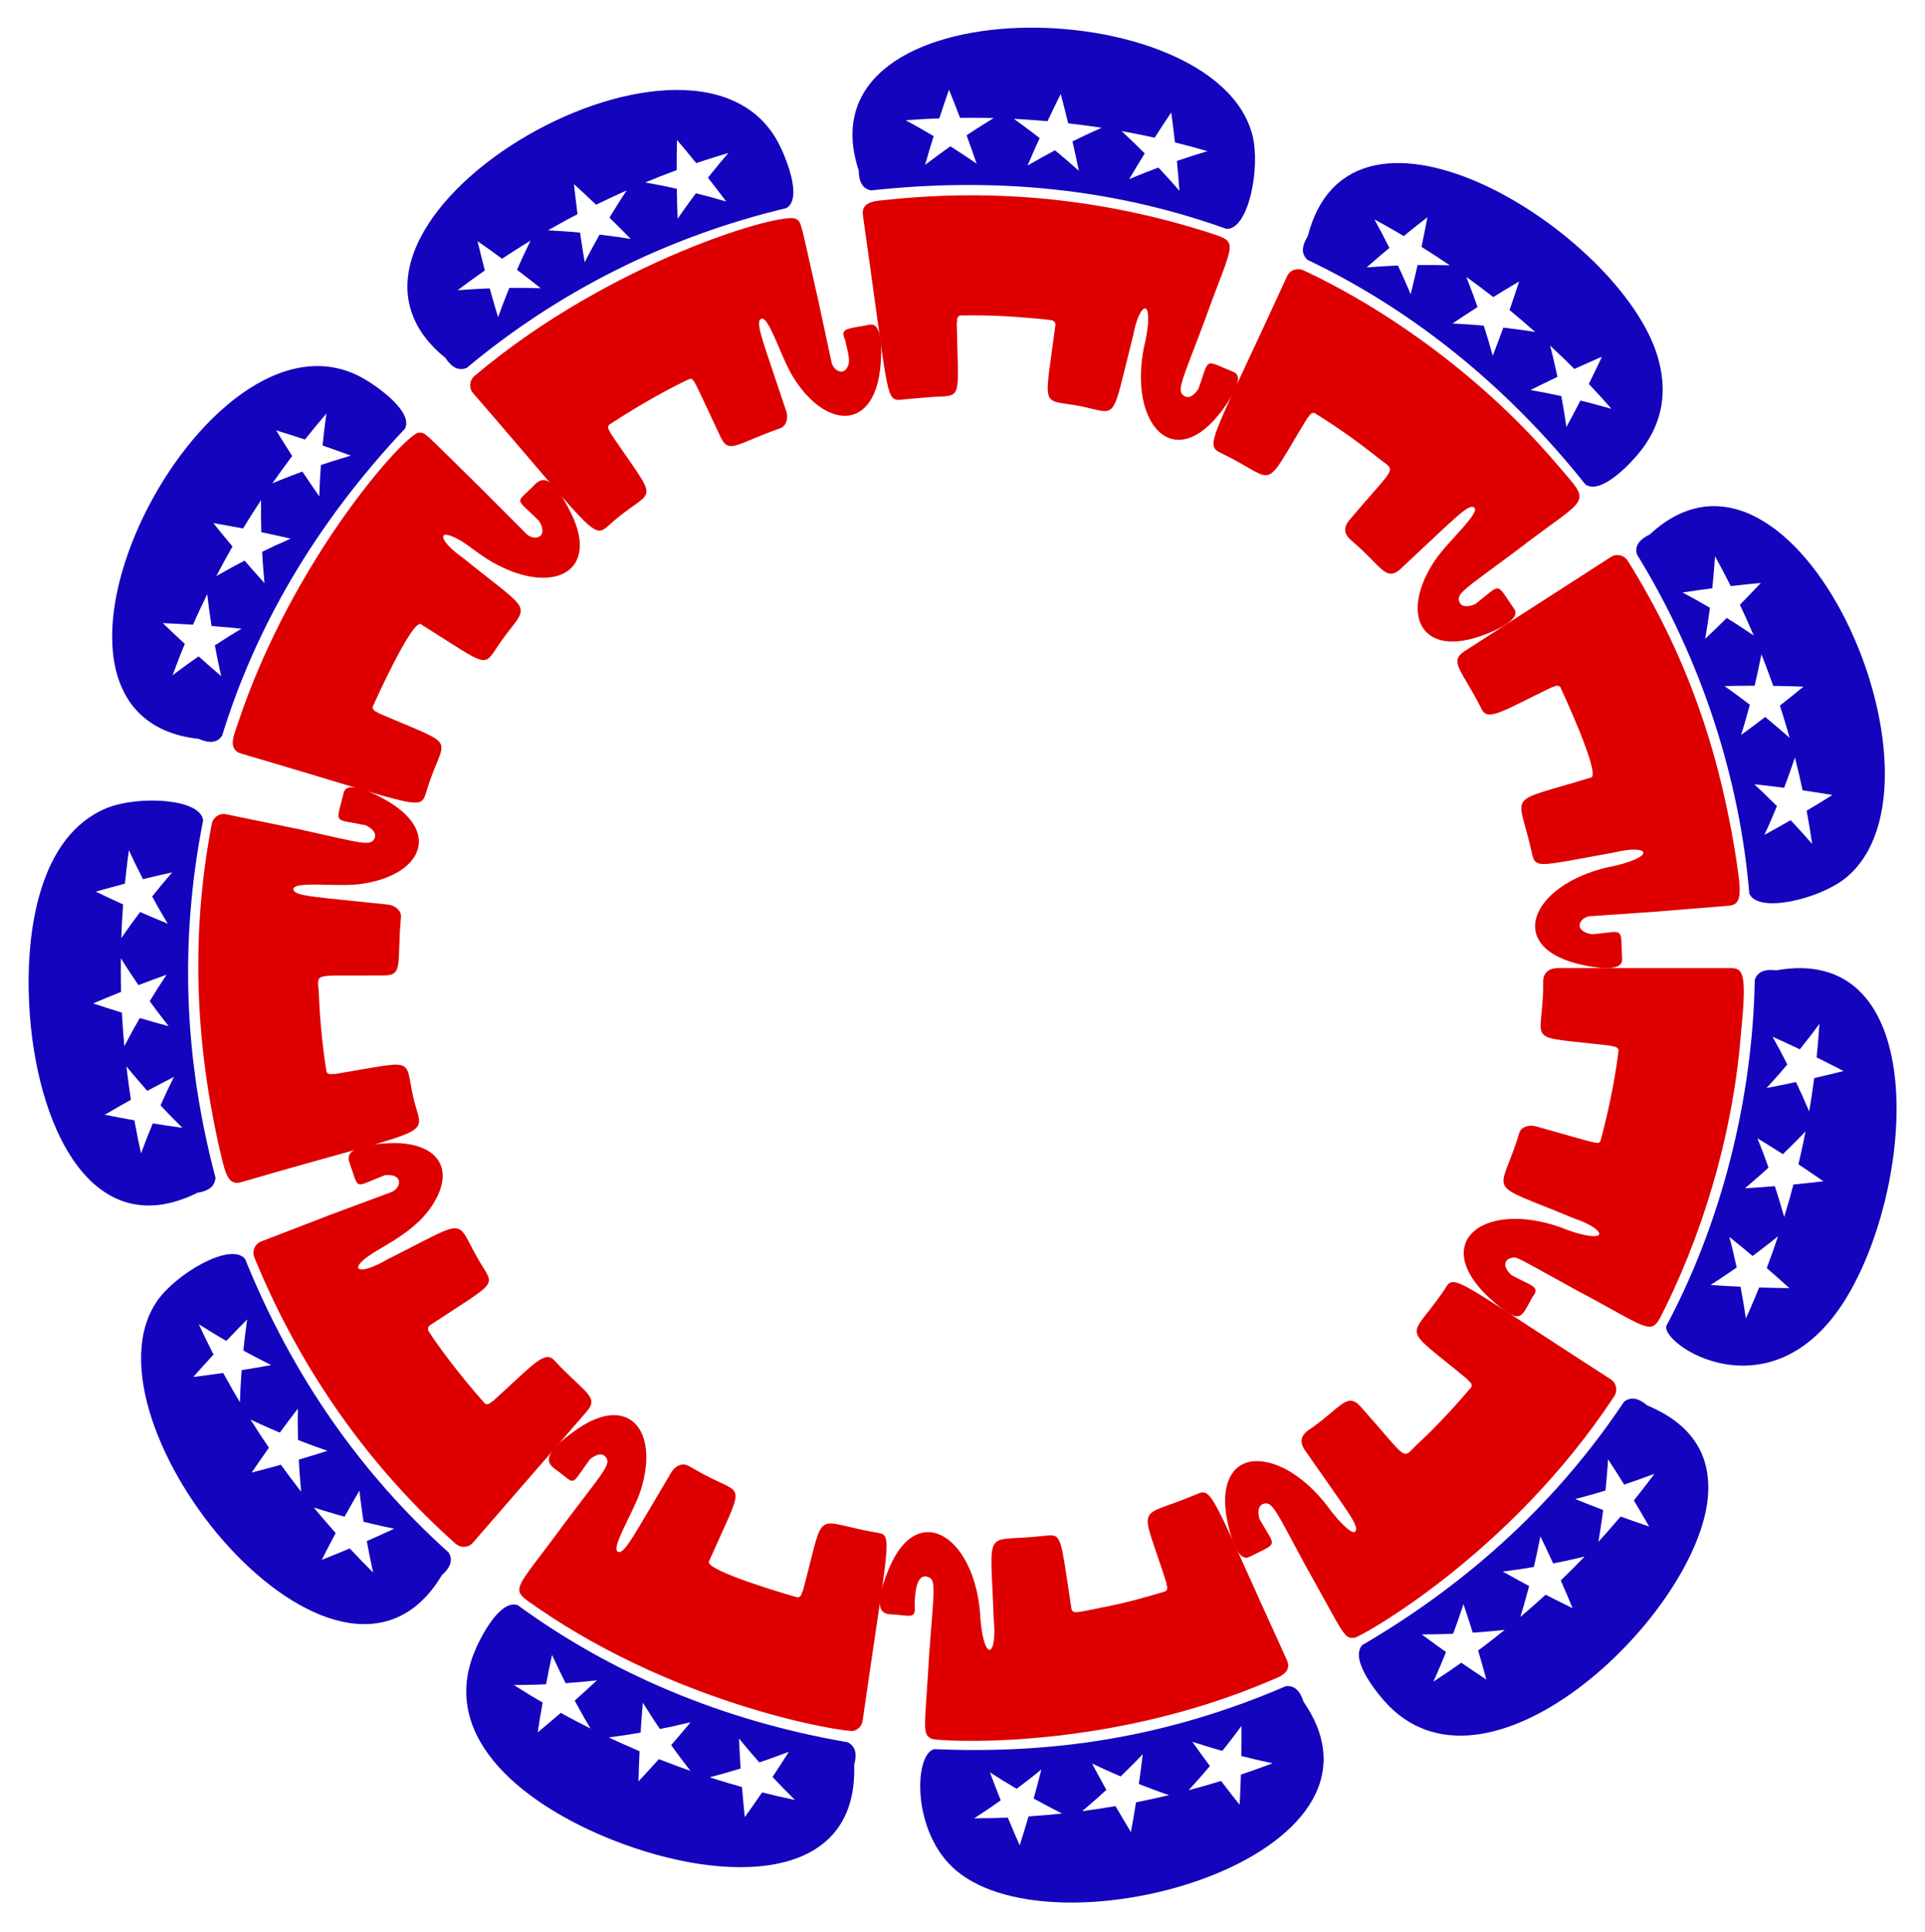 <?xml version="1.0" encoding="UTF-8"?>
<!DOCTYPE svg  PUBLIC '-//W3C//DTD SVG 1.1//EN'  'http://www.w3.org/Graphics/SVG/1.1/DTD/svg11.dtd'>
<svg enable-background="new 0 0 1643.337 1648.936" version="1.1" viewBox="0 0 1643.3 1648.9" xml:space="preserve" xmlns="http://www.w3.org/2000/svg">

	
		<path d="m1308.3 1107c7.036-8.698-0.889-9.245-17.906-18.428-8.875-8.19-5.472-13.955 0.407-14.856 4.843-0.737 2.224-1.311 58.403 29.537l9e-3 -0.062c65.221 34.788 59.734 38.381 72.841 12.037 36.607-74.788 58.068-157.41 63.963-231.12 4.872-49.265 3.29-57.716-7.872-57.685l-148.48-0.025c-6.576 0.021-12.221 3.439-12.3 11.063 0.452 56.24-20.733 45.812 58.752 55.356l-0.028 0.372c3.693 0.105 5.188 1.404 5.636 3.282-1.275 11.368-5.811 41.984-15.305 77.064-2.001 3.962-0.251 3.316-55.203-12.045-6.173-1.723-12.817 0.605-14.298 5.599-16.433 55.522-32.43 40.052 46.704 72.955 28.494 9.646 30.521 22.354-4.425 10.317-70.759-29.104-123.97 10.204-62.94 61.896 22.194 18.805 22.319 12.29 32.037-5.255z" fill="#DE0000"/>
		<path d="m1422.4 1132c45.741-85.578 73.645-190.17 75.59-295.59 2.055-5.946 7.133-9.536 18.336-8.101 124.6-22.288 119.98 160 69.363 262.16-61.646 126.06-166.74 59.807-163.29 41.528zm110.76-208.3c4.696 9.876 6.968 14.984 11.264 25.033 2.428-14.648 1.671-9.759 4.285-28.446 9.127-2.084 17.619-4.139 25.047-6.017-7.216-3.757-15.687-8.046-22.988-11.636 0.486-4.295 1.685-17.5 2.397-28.641-3.738 5.058-6.307 8.661-16.715 21.736-7.321-3.466-15.896-7.407-23.299-10.706 5.346 9.568 7.965 14.455 12.618 23.634-3.486 4.119-6.678 7.983-17.71 20.092 7.948-1.503 17.196-3.364 25.101-5.049zm-18.041 88.865c2.257 6.959 3.661 11.127 7.979 26.287 4.915-16.536 3.249-10.656 7.866-27.692 10.473-1.018 17.818-1.827 25.636-2.772-6.694-4.66-14.532-9.986-21.331-14.49 1.376-5.753 4.047-17.731 6.048-28.138-3.397 3.558-7.16 7.591-19.343 19.462-6.835-4.383-14.827-9.378-21.759-13.599 4.218 10.549 4.991 12.458 9.507 25.069-5.951 5.536-15.869 14.054-20.123 17.679 8.017-0.473 17.373-1.135 25.52-1.806zm-29.275 85.845c1.755 9.215 3.127 17.784 4.56 27.095 6.188-13.79 9.676-22.462 11.312-26.466 7.78 0.26 17.818 0.494 25.815 0.552-6.043-5.476-13.158-11.778-19.331-17.119 3.431-9.042 7.422-20.401 9.632-27.127-7.033 5.718-19.37 15.156-21.691 16.823-5.847-4.911-12.734-10.591-19.836-16.277 1.352 5.198 2.645 9.907 6.234 26.09-4.356 3.095-15.77 10.79-22.274 14.931 8.372 0.607 17.228 1.116 25.579 1.498z" fill="#1504BD"/>
	
	
		<path d="m1066.3 1329.1c26-12.983 22.682-7.575 8.832-32.545-2.051-7.831-0.022-11.686 3.121-12.743 8.271-2.839 10.599 5.662 38.498 56.83l0.042-0.047c30.686 54.688 30.365 58.585 39.735 57.444 4.434-0.578 131.98-70.197 221.4-205.99 3.264-4.958 1.98-11.5-2.864-14.6-145.41-93.672-132.25-90.494-143.71-74.044-28.896 41.816-36.398 26.1 22.023 74.559l-0.231 0.294c3.051 2.094 3.588 3.984 2.922 5.785-18.884 22.327-36.561 40.1-45.608 48.281-14.566 13.572-6.062 16.617-49.002-31.671-11.345-12.748-17.38 1.26-41.721 18.305-2.714 1.976-13.836 7.391-5.745 19.057 35.269 50.807 46.469 64.369 43.229 69.095-3.084 4.463-16.877-12.04-20.34-16.411-12.181-17.397-30.225-34.587-49.622-40.955-31.372-10.071-46.016 11.626-40.13 45.347 1.982 11.333 8.515 39.016 19.17 34.008z" fill="#DE0000"/>
		<path d="m1162.9 1404.3c94.769-55.311 168.92-125.92 223.46-207.71 4.936-3.897 11.143-4.174 19.787 3.101 35.177 14.66 54.662 39.432 51.915 76.969-7.338 99.132-183.94 270.06-272.8 179.16-8.235-8.427-33.71-38.871-22.364-51.517zm205.69-115.28c-0.985 7.719-3.032 21.176-4.086 27.131 3.32-3.574 11.104-12.311 18.963-21.6 6.873 2.508 14.75 5.295 24.364 8.573-4.046-7.084-8.855-15.287-13.063-22.282 6.746-8.384 14.269-18.205 17.584-22.743-6.912 2.631-19.576 7.146-25.847 9.197-5.096-8.197-9.387-14.921-13.775-21.63-0.185 3.036-0.488 9.292-2.178 26.725-7.447 2.2-18.293 5.357-25.816 7.237 8.119 3.315 15.286 6.125 23.854 9.392zm-63.22 64.88c-4.142 15.514-5.476 19.716-7.507 26.372 8.732-7.39 17.926-15.612 21.57-18.997 7.239 3.731 15.725 7.983 23.049 11.549-3.385-8.225-6.876-16.413-10.107-23.718 12.583-12.322 8.265-8.003 20.311-20.337-16.004 3.753-19.86 4.452-26.82 5.829-3.161-6.932-6.78-14.647-10.888-23.158-0.27 1.434-2.852 14.58-5.588 26.183-10.211 1.709-16.122 2.618-26.502 3.936 7.056 3.979 15.334 8.522 22.482 12.341zm-70.954 56.337c-3.68 9.064-4.829 11.967-10.775 25.244 13.679-8.997 9.233-6.015 23.813-16.12 6.511 4.505 14.761 10.023 21.394 14.36-2.091-7.732-4.669-16.864-7.008-24.793 1.001-0.719 10.199-7.573 22.701-17.638-9.029 0.962-12.683 1.382-27.321 2.422-2.406-7.732-5.311-16.706-7.895-24.385-4.304 13.069-5.349 15.82-8.846 25.286-4.089 0.17-9.933 0.484-26.77 0.582 6.486 4.828 14.108 10.364 20.707 15.042z" fill="#1504BD"/>
	
	
		<path d="m764.65 1378.3c11.262 0.982 17.627 3.68 16.133-7.315 0.264-4.091-0.333-27.769 10.566-25.078 8.437 2.086 5.934 9.643 1.677 68.636l0.06-0.017c-3.718 62.056-6.123 65.835 2.37 69.809 4.348 1.997 146.94 11.65 290.82-50.442 4.602-2.012 17.254-5.965 12.287-16.819-64.611-141.32-63.242-147.61-76.83-141.64-52.9 22.616-48.818 3.921-25.82 76.362l-0.35 0.129c1.433 3.405 0.872 5.304-0.649 6.491-30.439 9.068-39.371 10.891-64.362 15.859-12.756 2.522-14.538 2.881-15.83-0.605-10.344-66.606-7.348-64.233-25.45-62.424-50.686 5.766-43.773-10.879-40.945 71.918 3.048 29.814-7.661 37.176-11.262 0.268-2.707-70.261-52.867-104.68-78.059-44.83-17.985 42.772-1.343 39.1 5.647 39.699z" fill="#DE0000"/>
		<path d="m797.43 1493.1c98.695 4.303 196.2-8.904 300.32-53.754 8.281-0.779 12.543 5.364 15.002 13.309 91.491 132.16-208.52 218.1-296.35 144.2-38.039-31.691-36.5-98.964-18.972-103.76zm235.4 14.462c-6.357 7.498-8.31 9.845-18.139 20.625 15.827-4.276 10.714-2.845 27.685-7.891 5.835 7.648 10.886 14.102 15.861 20.316 0.442-8.264 0.837-17.743 1.081-25.752 4.444-1.448 16.134-5.534 27.103-9.699-6.613-1.4-11.113-2.29-26.741-6.191 0.126-8.218 0.161-17.656 0.098-25.644-6.503 8.838-9.517 12.783-16.301 21.282-3.086-0.87-8.962-2.434-25.631-7.793 4.656 6.608 10.172 14.244 14.984 20.747zm-88.376 20.344c-4.266 3.907-7.891 7.311-20.611 18.146 18.021-2.524 12.923-1.735 28.443-4.311 4.228 7.364 8.747 15.026 13.129 22.21 1.469-8.015 3.076-17.376 4.362-25.43 7.83-1.508 20.441-4.251 28.123-6.118-7.856-2.668-20.388-7.478-25.72-9.549 1.159-8.025 2.404-17.406 3.376-25.453-5.134 5.375-7.934 8.375-18.887 19.035-8.145-3.451-21.993-9.83-24.417-11.026 3.588 6.797 7.77 14.554 12.202 22.496zm-90.157 8.907c-3.954 2.798-8.248 5.926-22.695 15.394 18.903-0.241 13.187-0.09 28.701-0.682 5.257 12.659 8.762 20.489 10.187 23.707 2.431-7.645 5.211-16.735 7.541-24.68 8.783-0.563 22.643-1.789 28.636-2.469-7.586-3.77-21.024-10.946-24.268-12.772 2.048-7.392 4.355-15.995 6.582-24.803-4.456 3.62-8.157 6.702-21.132 16.482-4.238-2.415-20.021-12.18-22.797-14.042 3.262 8.713 6.414 16.81 9.245 23.865z" fill="#1504BD"/>
	
	
		<path d="m476.58 1256c15.574 11.844 10.34 12.304 27.096-10.323 6.276-5.101 10.676-4.906 12.908-2.432 5.958 6.441-0.616 11.804-35.793 58.569l0.06 0.018c-43.436 59.233-46.781 53.422-22.29 70.4 123.29 85.01 263.57 106.8 270 105.31 4.021-1.019 7.223-4.291 7.835-8.595 21.629-151.58 26.052-158.16 13.537-160.41-57.623-9.489-44.566-24.733-64.692 50.046l-0.363-0.084c-0.633 3.642-2.128 4.929-4.045 5.09-7.815-2.105-77.457-22.516-75.719-30.439 29.199-66.016 30.371-57.291 3.248-70.723-17.017-8.233-20.526-12.176-24.676-12.314-4.083-0.114-8.239 2.753-10.611 6.731-31.79 53.35-39.399 68.928-45.022 67.961-8.1-1.415 13.144-34.218 19.057-53.123 15.759-50.69-10.348-81.809-53.744-52.131-36.701 25.12-23.774 31.274-16.79 36.451z" fill="#DE0000"/>
		<path d="m441.94 1370.2c78.885 57.641 174 98.569 281.78 117.06 7.369 3.923 7.71 11.085 5.443 19.259 3.543 101.87-110.69 101.98-205.88 64.276-73.736-29.113-147.5-85.365-118.97-158.93 5.531-14.257 22.564-46.842 37.627-41.662zm190.3 139.43c-15.701 4.762-20.479 5.967-26.393 7.531 10.38 3.363 22.514 6.938 27.562 8.309 0.658 8.118 1.535 17.569 2.38 25.672 4.445-6.166 8.921-12.508 14.814-21.099 16.792 4.094 10.774 2.707 28.043 6.487-10.722-10.637-13.154-13.284-19.155-19.683 4.402-6.624 9.531-14.532 13.914-21.474-16.626 6.28-22.229 8.076-25.202 9.077-7.008-7.941-10.649-12.189-17.356-20.434 0.358 8.397 0.879 17.84 1.393 25.614zm-85.376-30.618c-11.169 1.91-15.961 2.638-27.145 4.113 12.509 5.841 7.501 3.588 26.255 11.788-0.469 10.265-0.745 18.472-0.92 25.737 5.472-5.843 11.878-12.839 17.385-18.999 19.24 7.333 14.07 5.443 26.995 9.996-6.753-8.675-8.377-10.73-16.483-21.958 5.218-6.014 11.324-13.213 16.566-19.546-14.3 3.432-17.929 4.128-26.165 5.791-3.7-5.463-6.24-9.103-14.601-22.466-0.692 8.069-1.385 17.465-1.887 25.544zm-80.734-41.257c-4.701 0.204-10.275 0.514-27.455 0.651 16.251 10.146 11.485 7.255 24.555 14.977-1.492 8.323-2.956 17.075-4.231 25.448 6.277-5.192 13.534-11.333 19.69-16.667 5.267 2.938 16.56 8.959 25.464 13.392-1.634-2.748-4.957-8.166-13.544-23.855 5.992-5.349 12.971-11.721 18.949-17.311-8.884 0.972-12.303 1.375-26.699 2.43-3.486-6.844-9.371-19.163-11.602-24.149-1.711 7.815-3.667 17.476-5.127 25.084z" fill="#1504BD"/>
	
	
		<path d="m298.26 992.23c8.767 24.593 3.067 21.33 30.176 11.038 15.977-1.809 14.441 10.272 6.155 14.162l-55.753 20.713 0.041 0.048-55.922 21.553c-5.36 2.047-8.073 8.243-5.781 13.721 40.378 98.843 101.03 181.53 171.66 244.23 4.439 3.94 11.092 3.601 14.848-0.754l97.297-112.15c10.905-12.657-2.268-16.001-27.874-43.636-8.133-8.8-17.748 3.56-52.706 35.248l-0.258-0.271c-2.505 2.724-4.451 2.987-6.138 2.071-22.588-25.473-39.941-49.174-47.814-61.367-1.325-2.02-1.036-3.792 0.442-5.268 59.438-39.333 55.908-32.375 42.728-54.7-22.041-37.228-6.582-37.861-79.049-1.604-19.461 11.441-30.246 10.387-21.46 1.607 12.38-12.346 48.313-23.157 64.171-54.951 14.269-28.455-3.849-47.147-39.127-46.128-14.764 0.434-40.733 2.706-35.637 16.444z" fill="#DE0000"/>
		<path d="m209.24 1074.7c40.252 99.657 98.743 183.21 173.89 250.69 3.152 5.444 2.542 11.631-5.884 19.154-87.361 146.65-315.18-130.97-242.84-234.32 15.959-22.939 62.654-50.451 74.831-35.522zm84.916 220.02c-9.949-2.74-24.064-7.121-26.29-7.877 0.799 1.002 7.935 9.684 18.705 21.825-3.499 6.529-7.669 14.499-11.928 22.9 7.588-3.004 16.376-6.597 23.898-9.774 7.081 7.599 15.283 15.957 20.025 20.617-2.168-9.58-5.035-24.317-5.451-26.877 8.683-3.817 16.54-7.391 23.368-10.582-4.733-0.978-9.925-1.984-26.142-5.94-0.311-1.874-2.316-15.634-3.52-26.572-4.295 7.337-8.487 14.703-12.665 22.28zm-55.297-71.774c-15.463-6.615-20.307-8.957-25.04-11.184 5.406 8.648 12.133 18.803 15.761 24.053-4.897 6.888-10.312 14.704-14.704 21.189 8.282-2.094 16.52-4.293 24.921-6.648 9.252 12.693 5.838 8.113 17.252 22.999-1.462-16.621-1.655-21.353-1.972-27.383 7.199-2.114 15.544-4.656 24.475-7.504-2.506-0.815-16.142-5.697-25.141-9.236-0.327-14.229-0.26-17.211-0.138-26.802-4.948 6.429-10.619 13.979-15.414 20.516zm-45.705-78.279c-9.748-5.679-13.923-8.231-23.448-14.281 6.069 13.002 3.879 8.448 12.552 25.894-6.861 7.459-12.419 13.653-17.242 19.131 8.076-0.981 17.471-2.23 25.527-3.396 9.9 17.748 7.213 13.082 14.252 24.988 0.405-10.923 0.486-13.649 1.486-27.404 7.99-1.278 17.285-2.875 25.25-4.339-13.132-6.539-16.347-8.329-23.768-12.365 0.645-6.281 1.035-10.74 3.241-26.593-5.709 5.739-12.278 12.498-17.85 18.365z" fill="#1504BD"/>
	
	
		<path d="m293.46 676.53c-6.744 27.963-9.718 21.966 18.804 27.972 7.178 3.556 8.934 7.651 7.641 10.708-3.336 8.014-10.561 4.441-68.231-8.133l8e-3 0.062-58.707-12.055c-5.652-1.178-11.115 2.605-12.236 8.435-17.629 92.081-14.207 181.66 5.328 271.34 5.548 22.814 7.007 38.107 19.772 34.325 175.02-51.275 154.93-35.324 146.73-73.585-7.263-33.48 3.014-30.286-67.408-18.655l-0.075-0.366c-3.577 0.931-5.369 0.102-6.313-1.577-2.918-17.466-5.683-42.809-6.542-66.078-0.697-19.913-8.667-15.491 56.03-16.285 16.196-0.205 10.483-10.054 14.029-49.943 0.48-5.371-5.06-9.871-11.199-10.532-61.301-6.575-79.088-6.999-80.505-12.546-2.054-8.025 36.283-2.325 56.206-4.858 51.738-6.592 70.619-42.973 24.895-70.451-9.534-5.735-35.348-19.19-38.224-7.778z" fill="#DE0000"/>
		<path d="m173.4 700.3c-20.735 105.08-15.723 205.7 10.538 304.91-0.475 8.363-7.051 11.634-15.292 12.931-91.121 45.327-138.52-58.535-143.73-160.6-3.244-62.674 8.462-144.14 66.287-167.76 26.406-10.816 80.148-8.356 82.193 10.516zm-47.675 230.89c-10.611-12.039-12.964-15.003-17.785-20.887 1.43 12.461 3.488 26.596 3.83 28.505-7.12 3.96-15.348 8.661-22.372 12.782 7.377 1.477 16.052 3.123 25.32 4.755 3.689 19.26 2.549 13.678 5.714 28.206 3.719-10.078 5.863-15.652 9.987-25.578 7.911 1.274 17.234 2.668 25.322 3.78-11.52-11.435-14.607-14.812-18.699-19.182 4.041-9.093 6.557-14.418 11.414-24.246-7.224 3.665-15.592 8.033-22.731 11.865zm-7.536-90.267c-9.064-13.343-10.982-16.504-15.012-22.919-0.161 13.223 0.131 27.206 0.198 28.701-7.555 3.019-16.317 6.636-23.805 9.827 6.971 2.339 15.147 4.996 24.501 7.91 1.285 20.338 0.848 14.662 2.091 28.661 4.828-9.297 7.599-14.344 13.155-24.068 7.763 2.287 16.83 4.848 24.647 6.958-9.954-12.748-12.104-15.833-16.118-21.376 5.947-9.71 6.99-11.434 14.388-22.579-7.63 2.72-16.479 5.991-24.045 8.885zm3.857-90.45c-7.325-14.43-8.871-17.91-11.999-24.669-1.687 12.096-3.264 26.519-3.416 28.553-7.879 2.05-17.027 4.542-24.857 6.771 6.617 3.196 14.795 7.051 23.323 10.929-1.234 19.438-0.973 14.137-1.526 28.686 6.493-9.342 9.19-13.081 16.071-22.218 7.408 3.24 16.086 6.919 23.574 9.992-8.359-14.05-10.621-18.318-13.307-23.233 6.276-7.896 9.949-12.31 17.113-20.613-7.911 1.741-17.112 3.88-24.976 5.802z" fill="#1504BD"/>
	
	
		<path d="m453.82 416.41c-13.894 13.669-13.944 8.203 6.38 28.285 8.344 13.91-3.47 17.36-10.345 11.527l-41.993-42.127-0.027 0.057c-46.329-45.359-44.346-44.996-50.272-44.843-10.93 0.335-107.6 106.99-154.6 248.47-2.843 8.759-9.309 21.968 2.94 25.522 160.72 47.147 152.35 50.01 158.75 30.381 14.463-47.554 30.002-34.084-42.195-65.189l0.137-0.347c-3.516-1.15-4.569-2.812-4.446-4.728 3.231-7.394 33.303-73.521 40.989-70.637 59.931 37.543 52.856 37.709 67.487 16.267 25.17-35.901 31.148-22.233-31.239-72.668-18.435-12.945-22.057-23.292-10.331-18.861 14.095 5.31 22.201 16.484 43.232 26.522 47.606 22.74 82.657 1.641 59.245-45.854-19.762-40.068-27.696-27.841-33.705-21.775z" fill="#DE0000"/>
		<path d="m345.67 365.94c-77.065 81.841-128.06 170.83-156.09 262.18-3.598 5.147-9.454 7.176-19.811 2.642-178.78-19.318 5.616-383.58 139.99-307.96 12.426 6.987 43.286 28.742 35.911 43.144zm-165.1 168.43c-0.241-1.513-2.316-15.228-3.67-27.191-2.824 5.697-8.305 17.323-12.148 26.087-8.138-0.517-17.626-1.01-25.777-1.34 7.032 6.772 12.931 12.314 18.79 17.699-5.203 12.734-3.207 7.65-10.486 26.807 14.603-10.927 19.424-14.167 22.25-16.128 5.572 4.996 11.443 10.155 19.283 16.86-1.633-7.137-4.289-20.004-5.408-26.258 13.398-8.709 16.66-10.597 22.728-14.236-7.173-0.731-15.649-1.511-25.562-2.3zm42.505-80.08c-0.363-14.59-0.295-18.017-0.196-27.436-8.337 12.671-14.774 23.24-15.397 24.291-7.991-1.545-17.323-3.237-25.349-4.599 4.747 5.932 10.323 12.756 16.336 19.924-9.048 16.186-6.524 11.526-13.766 25.262 12.498-7.117 15.211-8.504 24.098-13.154 5.286 6.119 11.527 13.177 16.958 19.176-1.46-16.125-1.666-20.89-1.983-26.71 9.454-4.568 11.81-5.727 24.327-11.229-7.886-1.837-17.101-3.87-25.028-5.525zm52.31-73.991c0.616-6.153 0.99-10.624 3.25-27.255-11.392 13.476-7.477 8.746-18.312 22.158-7.641-2.54-16.083-5.221-24.575-7.801 4.179 6.84 9.219 14.887 13.692 21.846-3.086 4.032-10.343 13.899-16.859 23.289 5.31-2.195 10.234-4.292 25.539-9.993 4.482 6.751 9.791 14.556 14.429 21.207 0.39-11.219 0.467-13.622 1.393-26.76 11.095-3.765 24.096-7.643 25.534-8.058-9.299-3.441-17.164-6.241-24.091-8.633z" fill="#1504BD"/>
	
	
		<path d="m742.61 277.13c-19.579 3.808-25.786 2.667-21.187 13.028 2.821 12.677 5.16 18.461 1.334 24.327-3.635 5.584-10.774 1.911-12.75-4.591l-12.503-58.144-0.053 0.033c-14.361-63.051-12.953-61.93-17.995-64.922-11.048-6.614-158.21 35.872-274.25 133.95-4.531 3.834-5.146 10.457-1.358 14.801 116.41 134.27 100.2 125.07 122.23 107.3 33.351-27.67 37.068-10.994-5.288-73.688l0.304-0.216c-2.342-2.867-2.326-4.828-1.179-6.365 28.595-18.798 54.04-32.337 68.278-38.957 4.368-1.032 2.767-1.779 27.076 49.648 6.969 14.614 13.22 5.494 50.986-7.85 4.79-1.678 6.982-8.295 4.914-14.541-19.427-58.586-26.382-74.885-21.928-78.473 6.445-5.171 17.146 32.094 27.678 49.16 27.433 44.455 68.23 46.551 74.429-6.469 1.292-11.159 2.824-40.114-8.743-38.036z" fill="#DE0000"/>
		<path d="m671.29 177.67c-103.15 24.558-196.01 72.152-272.92 136.42-5.839 2.345-11.88 0.863-18.135-8.542-139.56-113 211.69-320.47 284.2-183.67 5.349 10.088 21.449 47.119 6.856 55.791zm-229.95 52.672c3.239-7.553 8.013-17.598 11.528-24.926-1 0.58-12.476 7.676-24.266 15.436-6.236-4.587-14.408-10.475-20.976-15.043 1.894 7.931 4.204 17.146 6.279 25.036-8.033 5.577-18.146 13.01-23.249 16.915 11.766-0.942 25.654-1.549 27.375-1.605 2.687 9.608 5.074 17.741 7.17 24.64 2.01-5.562 3.409-9.662 9.592-25.034 5.796-0.095 19.31 0.018 26.8 0.268-8.189-6.484-14.024-10.986-20.253-15.687zm78.94-44.567c10.006-16.343 13.309-21.161 14.655-23.195-7.018 3.078-18.207 8.291-26.067 12.19-5.904-5.623-12.86-12.096-18.893-17.583 0.262 2.44 1.226 11.816 3.034 25.63-12.157 6.413-7.378 3.807-25.244 13.8 18.13 1.01 23.907 1.623 27.402 1.942 1.82 12.692 3.201 20.831 3.949 25.306 1.789-3.611 9.182-17.422 12.719-23.593 15.596 1.896 19.213 2.524 26.562 3.687-5.099-5.238-10.976-11.156-18.117-18.184zm84.049-34.075c9.481-11.869 11.967-14.701 17.506-21.145-14.182 4.224-26.418 8.353-27.435 8.721-5.132-6.319-11.197-13.611-16.475-19.813-0.185 7.933-0.314 17.851-0.291 25.766-17.518 6.66-12.468 4.664-26.793 10.521 14.122 2.564 17.039 3.232 26.928 5.396 0.117 7.975 0.361 17.4 0.672 25.591 9.326-13.413 12.322-17.311 15.65-21.744 10.468 2.648 12.867 3.233 25.867 7.03-4.861-6.477-10.615-13.957-15.629-20.323z" fill="#1504BD"/>
	
	
		<path d="m1053.3 317.64c-26.539-10.768-20.357-12.74-30.371 14.568-4.581 6.676-8.856 7.754-11.694 6.032-7.406-4.605-2.866-11.122 17.822-66.327h-0.063c24.81-68.734 29.822-64.584 1.479-73.789-88.308-28.086-179.49-37.353-271.85-27.686-9.194 1.051-23.845 0.63-22.01 13.248 21.159 148.65 19.42 156.37 29.93 157.75 0.012 2e-3 21.377-2.017 29.405-2.54 25.862-1.668 22.218 4.282 20.747-63.588l0.374-0.018c-0.416-3.677 0.662-5.321 2.464-5.998 25.714-0.322 40.191 0.43 66.432 2.755 11.766 1.348 14.734 0.722 15.04 5.041-9.605 74.008-13.058 63.281 20.639 69.484 33.846 6.772 26.29 15.767 45.671-60.086 5.462-29.589 17.724-33.307 10.839 2.913-17.127 68.099 20.834 115.35 61.966 64.959 7.242-8.898 23.982-32.014 13.178-36.716z" fill="#DE0000"/>
		<path d="m1047 195.39c-98.858-35.413-199.86-44.104-303.33-32.85-6.172-1.137-10.441-5.624-10.601-16.93-52.884-160.08 304.44-154.69 336.12-30.074 6.955 27.9-3.366 80.614-22.193 79.854zm-221.86-79.898c7.636-5.102 20.406-13.061 23.142-14.712-1-0.061-15.35-0.315-28.701-0.15-2.905-7.627-6.389-16.47-9.464-24.032-3.387 9.703-6.033 17.584-8.273 24.468-12.521 0.478-7.428 0.211-28.684 1.565 7.261 3.989 16.147 8.95 23.863 13.56-2.552 8.178-4.997 16.357-7.326 24.552 6.661-5.119 14.785-10.982 21.611-15.846 6.961 4.452 14.972 9.654 22.358 14.765-2.837-8.372-5.772-16.686-8.526-24.17zm90.398 5.223c8.148-4.056 21.892-10.373 24.858-11.665-1.001-0.161-13.499-2.061-28.511-3.782-1.928-7.932-4.282-17.156-6.388-25.036-3.661 7.323-7.804 15.851-11.29 23.24-13.249-1.173-27.662-2.02-28.663-2.037 1.784 1.273 13.639 9.901 21.978 16.434-3.257 7.12-6.709 14.908-10.35 23.447 7.375-4.311 15.94-8.994 23.44-13.018 6.341 5.284 13.697 11.502 20.349 17.468-1.861-9.158-3.718-17.662-5.423-25.051zm89.127 16.662c5.194-1.815 18.579-6.121 26.153-8.353-4.961-1.47-17.374-4.87-27.812-7.423-0.904-8.115-2.066-17.544-3.156-25.63-5.164 7.676-10.007 15.078-14.169 21.589-12.807-2.787-7.781-1.767-28.214-5.676 4.346 4.085 13.986 13.215 19.741 19.111-5.044 8.11-9.034 14.769-13.255 21.924 7.908-3.359 22.311-8.976 24.921-9.898 11.363 12.196 14.667 16.105 17.968 19.918-0.566-7.78-1.393-17.692-2.177-25.562z" fill="#1504BD"/>
	
	
		<path d="m1292.7 519.89c-16.567-23.765-10.308-21.72-33.478-4.133-7.453 3.138-11.601 1.702-13.059-1.291-3.975-7.72 3.545-10.894 50.767-46.184l-0.053-0.034c61.431-47.085 62.422-36.161 31.561-72.684-61.062-71.583-141.6-130.17-215.64-164.77-5.379-2.513-11.676-0.3-14.053 4.937-69.654 152.21-71.377 143.52-52.814 152.78 45.501 22.645 30.917 32.309 70.61-32.424l0.323 0.186c1.64-3.316 3.435-4.118 5.313-3.718 19.388 12.101 34.414 22.614 54.227 38.288 15.684 12.623 17.133 3.853-24.419 52.986-8.868 10.494 0.832 16.794 3.915 19.527 23.058 19.722 27.286 33.825 39.81 22.192 45.318-42.13 57.135-55.118 62.278-52.585 7.496 3.568-22.145 29.065-33.184 45.647-29.306 44.033-13.263 81.519 36.981 65.108 11.038-3.608 37.413-14.02 30.92-23.821z" fill="#DE0000"/>
		<path d="m1353.4 413.54c-69.839-87.731-151.79-151.04-237.31-191.75-4.568-4.318-5.731-10.417 0.239-20.012 37.646-146.44 265.67-3.86 298.39 101.48 9.239 30.246 4.726 57.061-13.517 80.834-8.814 11.49-34.551 38.709-47.802 29.449zm-143.26-187.29c5.849-0.106 19.509-0.024 27.437 0.216-4.398-3.043-14.465-9.715-24.079-15.722 1.681-7.997 3.526-17.307 5.023-25.335-8.039 6.268-14.663 11.569-20.205 16.089-13.621-8.048-24.022-13.676-25.022-14.192 2.722 4.856 9.226 17.146 12.781 24.3-6.439 5.377-13.148 11.146-19.451 16.696 11.42-0.945 25.108-1.569 26.767-1.629 7.143 15.519 9.044 20.25 10.832 24.533 1.872-7.49 4.203-17.225 5.917-24.956zm73.19 53.419c15.391 1.828 19.226 2.467 27.173 3.696-8.76-7.768-17.829-15.42-21.855-18.67 2.668-7.694 5.675-16.699 8.164-24.445-11.116 6.55-18.145 10.933-22.045 13.354-14.008-10.735-9.094-7.053-23.021-17.222 5.587 14.26 6.794 17.81 9.576 25.723-6.803 4.36-14.674 9.532-21.381 14.051 17.536 0.935 23.328 1.533 26.708 1.835 3.312 10.371 4.712 15.086 7.651 25.675 2.974-7.637 6.297-16.475 9.03-23.997zm65.808 62.252c7.381 1.826 11.593 2.822 26.516 7.076-11.694-13.17-7.589-8.647-19.334-21.269 4.309-8.695 7.694-15.723 11.195-23.216-7.477 3.218-16.147 7.067-23.555 10.457-3.422-3.498-11.874-11.788-20.664-19.977 1.715 6.753 2.889 11.128 6.266 26.696-7.315 3.479-15.791 7.628-23.028 11.275 10.84 1.92 15.569 2.846 26.286 5.17 0.522 2.802 1.775 9.091 4.37 26.409 3.908-7.199 8.306-15.532 11.948-22.621z" fill="#1504BD"/>
	
	
		<path d="m1384.7 819.18c-1.234-29.628 2.572-23.844-25.869-21.666-16.128-2.843-10.75-14.023-1.932-15.375l59.346-4.089-0.026-0.057 59.735-4.847c12.658-0.99 10.066-14.484 4.848-48.156-14.969-90.428-43.208-169.32-91.143-246.12-3.144-5.035-9.606-6.588-14.465-3.441l-124.84 80.365c-14.076 9.132-2.119 16.248 14.467 49.599 5.294 10.734 17.902 1.609 60.464-19.013l0.179 0.328c3.162-1.905 5.141-1.63 6.482-0.27 2.272 4.878 33.934 73.165 26.598 77.163-74.336 22.812-62.875 11.284-51.649 61.01 3.917 17.82 1.143 15.587 70.536 3.218 29.174-7.261 37.634 2.364 1.832 11.082-68.936 12.565-96.539 66.942-33.441 83.566 11.132 2.926 39.073 8.526 38.883-3.292z" fill="#DE0000"/>
		<path d="m1493.3 762.66c-8.061-96.643-40.104-198.85-96.036-289.61-1.486-6.118 0.842-11.892 11.037-16.748 123.62-115.12 267.46 212.88 166.88 293.48-22.522 17.849-74.767 30.333-81.88 12.877zm-19.243-235.14c4.048 2.52 8.801 5.401 23.029 14.982-7.661-17.514-5.363-12.444-11.811-26.244 5.905-6.002 12.118-12.463 17.861-18.617-8.114 0.74-17.562 1.709-25.664 2.636-2.714-5.449-8.661-16.843-13.453-25.431-0.194 3.058-0.538 9.694-2.291 27.334-8.042 1.041-17.394 2.361-25.415 3.588 7.608 4.067 10.794 5.733 23.409 13.072-1.001 7.725-3.109 21.237-4.06 26.488 5.826-5.485 12.895-12.354 18.395-17.808zm32.823 84.547c6.081 4.96 16.513 13.879 20.896 17.822-1.191-4.379-4.676-16.199-8.355-27.548 6.418-5.041 13.838-11.01 20.133-16.193-10.48-0.371-18.66-0.562-25.828-0.663-5.216-14.793-9.643-25.97-10.062-26.97-0.491 2.798-3.725 18.183-5.813 26.845-8.331-0.021-17.306 0.092-25.635 0.293 7.223 5.107 15.985 11.664 21.566 15.96-4.717 17.26-6.517 22.728-7.469 25.771 6.099-4.423 12.366-9.068 20.567-15.317zm21.723 88.057c6.081 6.538 12.532 13.562 18.402 20.344-0.869-6.168-3.02-19.385-4.735-28.378 7.009-4.179 15.104-9.133 22.013-13.47-9.437-1.575-17.057-2.764-25.498-3.972-3.203-14.728-1.932-9.218-6.525-28.035-5.474 16.171-7.374 21.006-9.223 25.881-7.737-1.009-17.523-2.184-25.426-3.003 3.935 3.591 13.846 13.105 19.295 18.6-6.061 14.621-7.587 17.815-10.691 24.592 6.367-3.474 13.702-7.571 22.388-12.559z" fill="#1504BD"/>
	

</svg>
